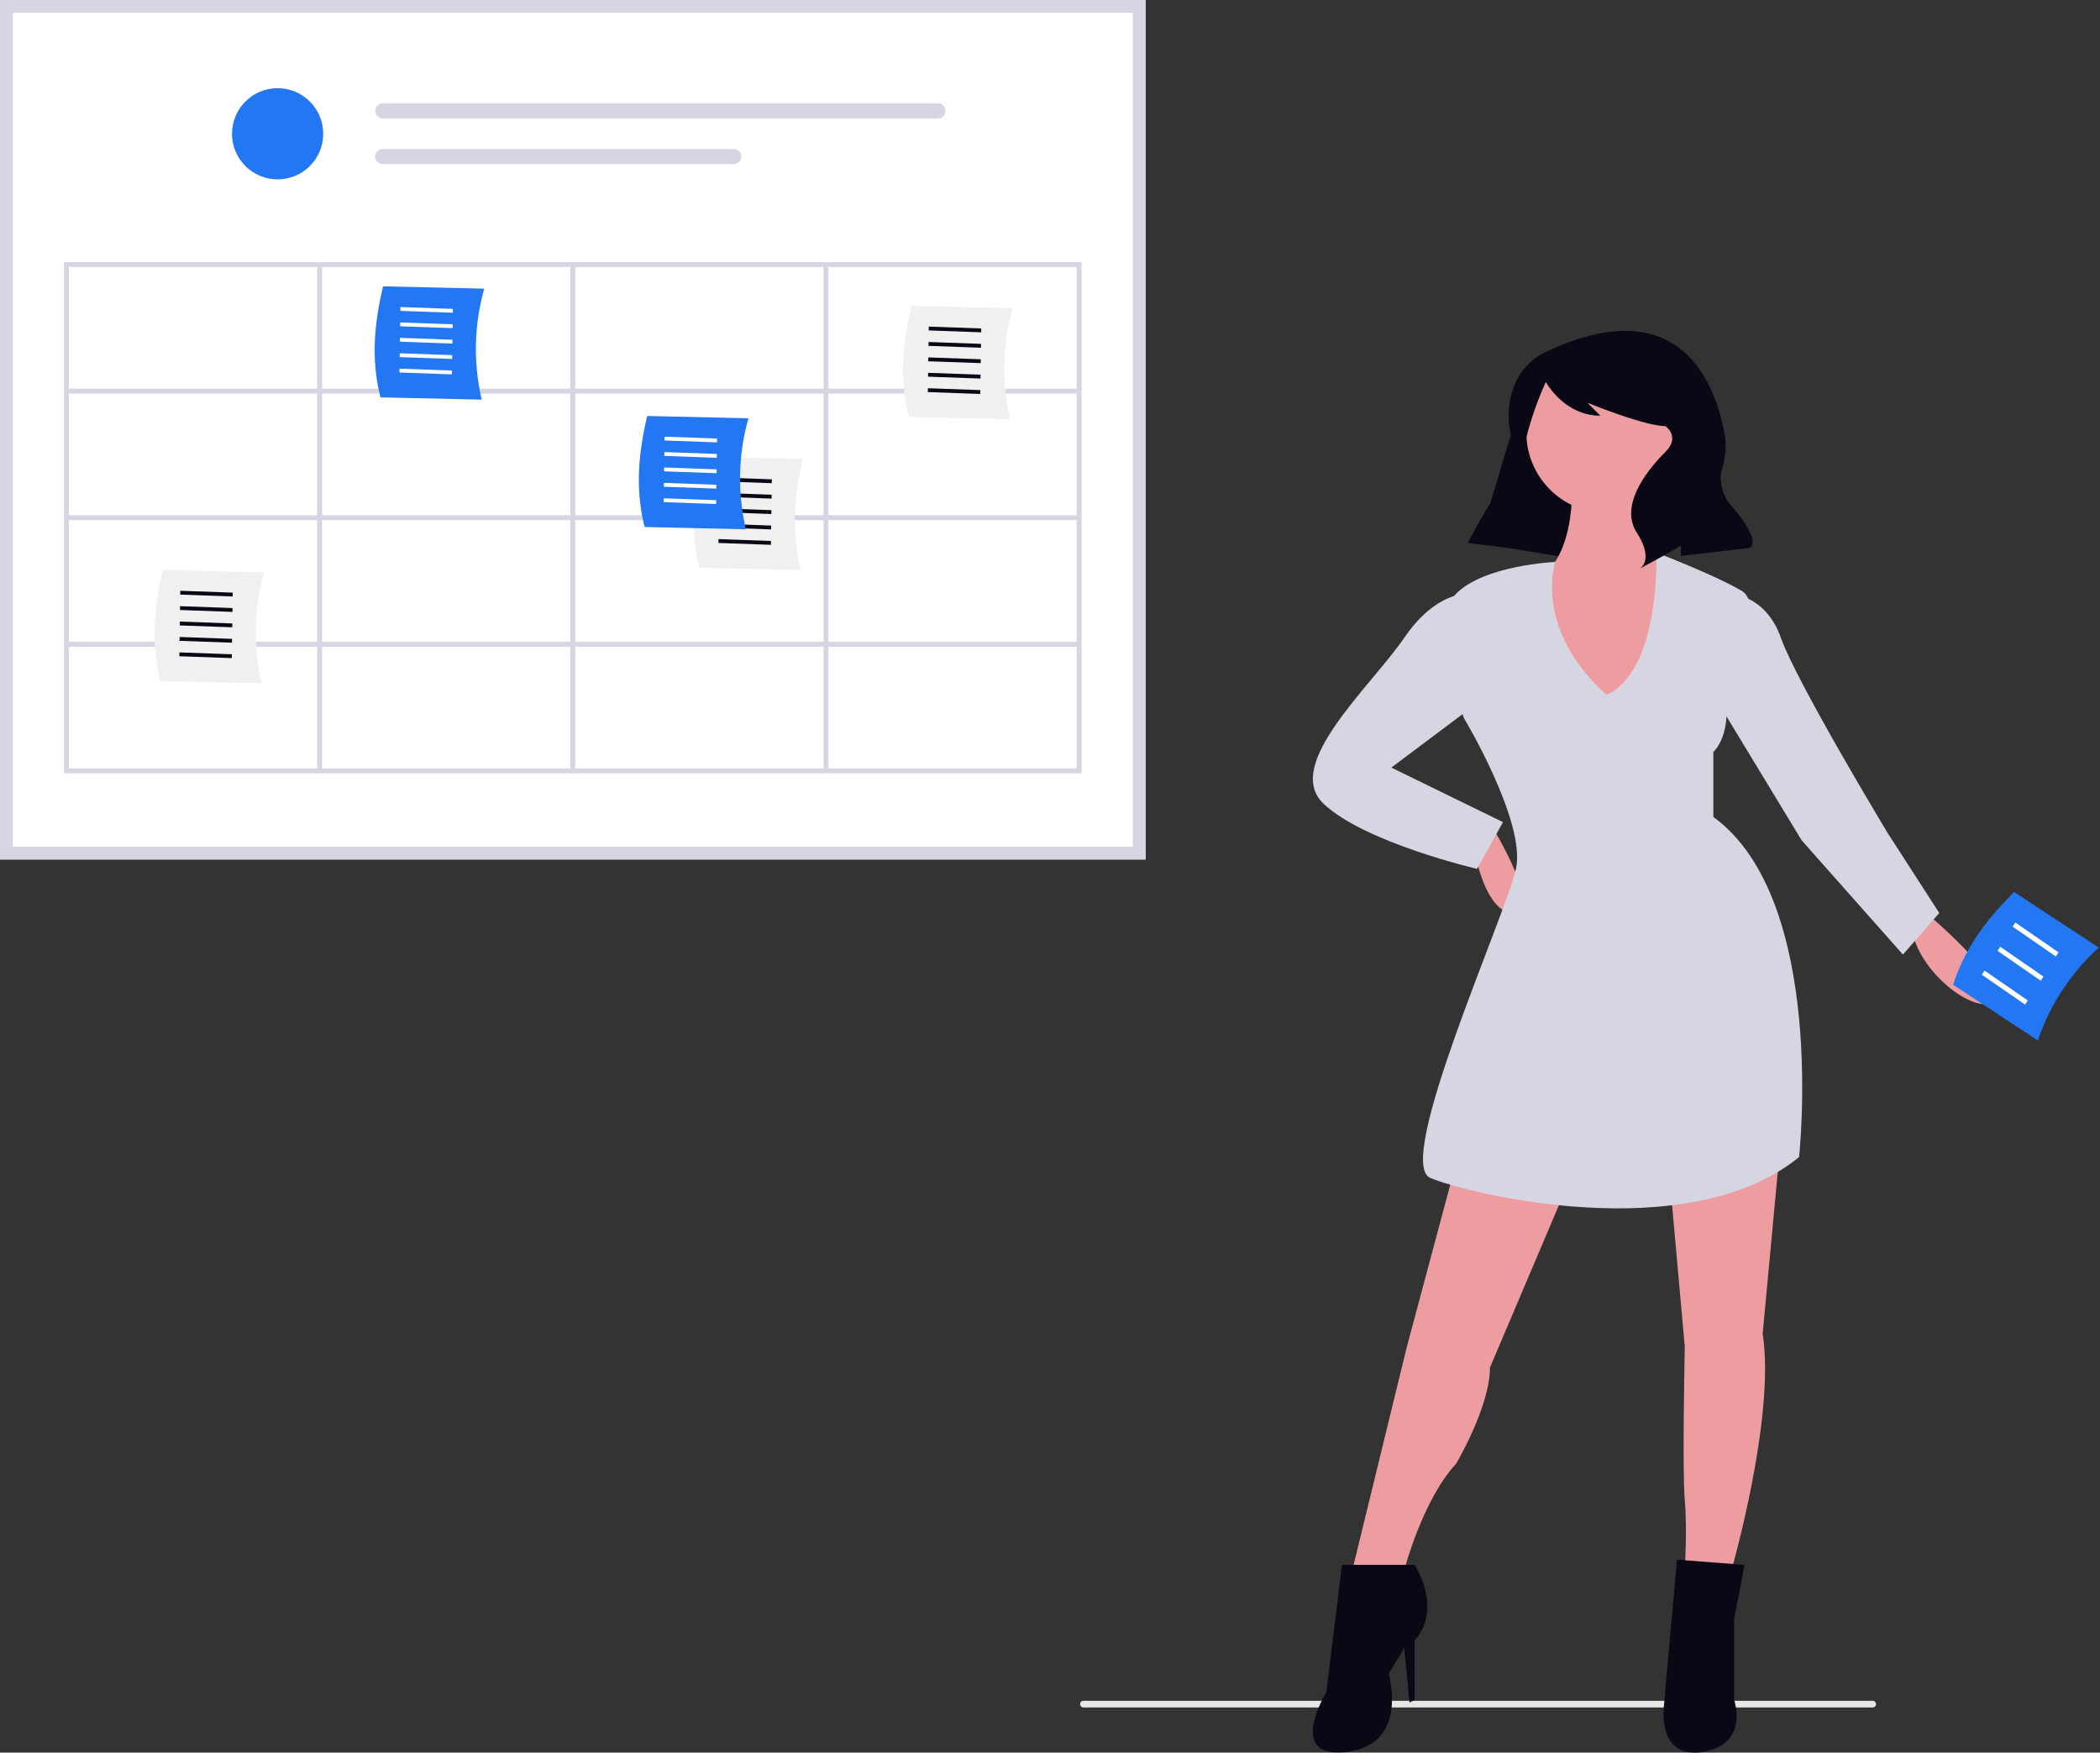 <?xml version="1.0" encoding="UTF-8"?> <svg xmlns="http://www.w3.org/2000/svg" xmlns:xlink="http://www.w3.org/1999/xlink" width="799.835" height="667.553" viewBox="0 0 799.835 667.553" role="img"><rect x="0" y="0" width="799.835" height="667.553" fill="#333333" stroke="none"/><g transform="translate(-556.999 -165.975)"><g transform="translate(968.382 291.993)"><path d="M98.164,746.538a1.273,1.273,0,0,0,1.276,1.276H400.028a1.276,1.276,0,1,0,0-2.552H99.438a1.273,1.273,0,0,0-1.276,1.276Z" transform="translate(-98.162 -223.463)" fill="#e6e6e6"></path><g transform="translate(88.631 0)"><g transform="translate(0 0)"><path d="M60.867,185.859l35.61,5.936,11.87-56.383-28.686-11.87Z" transform="translate(2.165 -105.074)" fill="#090814"></path><path d="M248.413,301.6s2.968,37.589-19.783,40.556,19.783,70.231,30.664,69.242,30.664-73.2,30.664-73.2-25.719-17.806-16.818-33.636Z" transform="translate(-149.771 -245.549)" fill="#ed9da0"></path><ellipse cx="30.664" cy="30.664" rx="30.664" ry="30.664" transform="translate(81.332 8.081)" fill="#ed9da0"></ellipse><path d="M211.594,424.228s3.957,28.686,15.827,28.686-7.913-32.642-7.913-32.642Z" transform="translate(-151.036 -231.168)" fill="#ed9da0"></path><path d="M366.63,449.382s29.676,24.729,25.719,32.647-29.676-8.9-31.653-28.686Z" transform="translate(-132.967 -227.64)" fill="#ed9da0"></path><path d="M210.578,534.079,191.783,604.31l-20.772,85.069h19.783s6.923-26.708,19.783-40.557c0,0,12.859-21.762,12.859-36.6l30.664-72.2Z" transform="translate(-155.955 -217.376)" fill="#ed9da0"></path><path d="M278.646,539l5.936,66.274s-.989,47.48,0,58.361,0,26.708,0,26.708h17.8s16.818-58.361,11.87-90.015l6.924-74.188Z" transform="translate(-142.911 -218.338)" fill="#ed9da0"></path><path d="M265.041,381.13s-26.651-21.12-19.755-50.622c0,0-26.736,1.163-37.617,12.044s2.968,47.48,2.968,47.48S234.377,429.6,230.42,447.4s-46.491,111.777-32.642,117.711,97.928,26.708,140.462-7.913c0,0,10.875-97.928-32.642-129.581V402.892s7.913-6.924,3.957-24.729c0,0,16.818-30.664,6.924-36.6s-32.614-14.633-32.614-14.633S285.813,371.239,265.041,381.13Z" transform="translate(-153.045 -242.479)" fill="#d6d6e3"></path><path d="M218.134,340.87s-12.859-1.978-25.719,16.818-46.491,48.469-30.664,63.307,58.361,24.729,58.361,24.729l9.9-17.809-42.534-20.772,35.605-26.706Z" transform="translate(-157.575 -240.797)" fill="#d6d6e3"></path><path d="M299.9,340.864s13.849,0,19.783,16.818,40.556,74.188,40.556,74.188l19.781,30.663-13.846,15.829L327.6,434.839,291,374.5Z" transform="translate(-141.415 -240.791)" fill="#d6d6e3"></path><path d="M196.375,670.828H168.682L162.746,719.3s-15.824,25.722,7.91,22.752,15.827-29.676,15.827-29.676l5.936-9.892,1.979,20.772,1.978-.989v-22.75S207.256,689.622,196.375,670.828Z" transform="translate(-157.579 -200.804)" fill="#090814"></path><path d="M307.566,671.042l-25.719-1.978L276.9,724.457s-2.968,20.772,14.838,17.806,11.87-19.783,11.87-19.783V691.815Z" transform="translate(-143.144 -201.018)" fill="#090814"></path><path d="M240.936,259.193s-14.411,4.8-15.143,23.769a33.648,33.648,0,0,0,1,9.008c.812,3.439,1.333,10.839-4.956,20.508A203,203,0,0,0,210.317,332.3l-.045.09,15.827,1.978,3.364-26.236A130.633,130.633,0,0,1,239.835,271.3l.112-.244s6.923,12.868,20.771,12.868l-4.946-4.946s21.762,8.9,29.676,8.9c0,0,5.936,3.957,0,9.892s-17.805,19.783-10.875,30.664.989,13.849.989,13.849l10.875-5.936,4.946-2.968v3.957l25.719-2.968s6.924-.989-7.913-17.806c0,0-3.919-6.53-2.2-12.163a28.408,28.408,0,0,0,1.08-13.286C304.741,272.573,291.7,235.705,240.936,259.193Z" transform="translate(-151.196 -251.607)" fill="#090814"></path></g></g></g><g transform="matrix(0.848, 0.53, -0.53, 0.848, 1321.439, 504.046)"><path d="M40.78,43.154,2.217,42.28C-1.641,27.338.1,13.111,3.174,0L41.737.873a84.435,84.435,0,0,0-.957,42.28Z" transform="translate(0)" fill="#2377F3"></path><path d="M0,1.88.02,0,20,.915l-.021,1.88Z" transform="translate(9.698 9.617)" fill="#fff"></path><path d="M0,1.88.021,0,20,.915l-.021,1.88Z" transform="translate(9.698 20.486)" fill="#fff"></path><path d="M0,1.88.021,0,20,.915l-.021,1.88Z" transform="translate(9.445 31.355)" fill="#fff"></path></g><g transform="translate(556.999 165.975)"><path d="M635.745,486.635H199.4V159.263H635.745Z" transform="translate(-199.401 -159.263)" fill="#fff"></path><circle cx="17.369" cy="17.369" r="17.369" transform="translate(88.366 33.587)" fill="#2377F3"></circle><path d="M355.737,201.529a2.895,2.895,0,0,0,0,5.79H567.09a2.895,2.895,0,0,0,0-5.79Z" transform="translate(-209.889 -162.152)" fill="#d6d6e3"></path><path d="M355.736,220.172a2.895,2.895,0,1,0-.012,5.79h133.62a2.895,2.895,0,1,0,0-5.79Z" transform="translate(-209.888 -163.426)" fill="#d6d6e3"></path><path d="M635.745,486.635H199.4V159.263H635.745Zm-431.46-4.884H630.862v-317.6H204.285Z" transform="translate(-199.401 -159.263)" fill="#d6d6e3"></path><path d="M225.579,266.422V461.137H613.146V266.422Zm385.7,48.213H516.72v-46.35h94.563Zm-190.989,0v-46.35h94.563v46.35Zm94.563,1.863v46.35H420.294V316.5Zm-96.426-1.863H323.868v-46.35h94.563Zm0,1.863v46.35H323.868V316.5ZM322,362.848H227.442V316.5H322Zm0,1.863v46.35H227.442v-46.35Zm1.863,0h94.563v46.35H323.868Zm94.563,48.213v46.35H323.868v-46.35Zm1.863,0h94.563v46.35H420.294Zm0-1.863v-46.35h94.563v46.35Zm96.426-46.35h94.563v46.35H516.72Zm0-1.863V316.5h94.563v46.35ZM322,268.285v46.35H227.442v-46.35ZM227.442,412.924H322v46.35H227.442Zm289.278,46.35v-46.35h94.563v46.35Z" transform="translate(-201.191 -166.587)" fill="#d6d6e3"></path><path d="M393.359,319.484,354.8,318.61c-3.857-14.942-2.121-29.17.957-42.28l38.563.873a84.435,84.435,0,0,0-.957,42.28Z" transform="translate(-209.871 -167.264)" fill="#2377F3"></path><path d="M163.676,143.388l.02-1.467,19.979.714-.021,1.467Z" transform="translate(-11.186 -24.978)" fill="#fff"></path><path d="M163.586,149.688l.02-1.467,19.978.715-.021,1.467Z" transform="translate(-11.18 -25.409)" fill="#fff"></path><path d="M163.495,155.988l.021-1.467,19.978.715-.021,1.467Z" transform="translate(-11.174 -25.84)" fill="#fff"></path><path d="M163.4,162.288l.02-1.467,19.979.715L183.383,163Z" transform="translate(-11.168 -26.27)" fill="#fff"></path><path d="M163.315,168.588l.02-1.467,19.979.715-.021,1.467Z" transform="translate(-11.161 -26.701)" fill="#fff"></path><g transform="translate(58.859 217.137)"><path d="M303.359,435.484,264.8,434.61c-3.857-14.942-2.121-29.17.957-42.28l38.563.873a84.435,84.435,0,0,0-.957,42.28Z" transform="translate(-262.579 -392.33)" fill="#f0f0f0"></path><path d="M73.676,259.388l.02-1.467,19.979.714-.021,1.467Z" transform="translate(-63.894 -250.044)" fill="#090814"></path><path d="M73.586,265.688l.021-1.467,19.978.715-.021,1.467Z" transform="translate(-63.888 -250.475)" fill="#090814"></path><path d="M73.5,271.988l.021-1.467,19.978.715-.02,1.467Z" transform="translate(-63.882 -250.905)" fill="#090814"></path><path d="M73.4,278.288l.02-1.467,19.979.715L93.383,279Z" transform="translate(-63.876 -251.336)" fill="#090814"></path><path d="M73.315,284.588l.02-1.467,19.979.715-.021,1.467Z" transform="translate(-63.87 -251.767)" fill="#090814"></path></g><g transform="translate(264.196 173.984)"><path d="M519.359,382.483,480.8,381.61c-3.857-14.942-2.121-29.17.957-42.28l38.563.873a84.435,84.435,0,0,0-.957,42.28Z" transform="translate(-478.579 -339.33)" fill="#f0f0f0"></path><g transform="translate(9.445 7.877)"><path d="M289.676,206.388l.02-1.467,19.979.714-.021,1.467Z" transform="translate(-289.34 -204.921)" fill="#090814"></path><path d="M289.586,212.688l.021-1.467,19.978.715-.021,1.467Z" transform="translate(-289.334 -205.352)" fill="#090814"></path><path d="M289.495,218.988l.021-1.467,19.978.715-.021,1.467Z" transform="translate(-289.327 -205.782)" fill="#090814"></path><path d="M289.4,225.288l.02-1.467,19.979.715L309.383,226Z" transform="translate(-289.321 -206.213)" fill="#090814"></path><path d="M289.315,231.588l.021-1.467,19.979.715-.021,1.467Z" transform="translate(-289.315 -206.643)" fill="#090814"></path></g></g><g transform="translate(243.326 158.443)"><path d="M501.359,372.484,462.8,371.61c-3.857-14.942-2.121-29.17.957-42.28l38.563.873a84.435,84.435,0,0,0-.957,42.28Z" transform="translate(-460.579 -329.33)" fill="#2377F3"></path><path d="M271.676,196.388l.021-1.467,19.979.714-.021,1.467Z" transform="translate(-261.894 -187.044)" fill="#fff"></path><path d="M271.586,202.688l.021-1.467,19.978.715-.021,1.467Z" transform="translate(-261.888 -187.475)" fill="#fff"></path><path d="M271.495,208.988l.021-1.467,19.978.715-.02,1.467Z" transform="translate(-261.882 -187.905)" fill="#fff"></path><path d="M271.4,215.288l.021-1.467,19.979.715L291.383,216Z" transform="translate(-261.876 -188.336)" fill="#fff"></path><path d="M271.315,221.588l.021-1.467,19.979.715-.021,1.467Z" transform="translate(-261.87 -188.767)" fill="#fff"></path></g><path d="M609.359,327.484,570.8,326.61c-3.857-14.942-2.121-29.17.957-42.28l38.563.873a84.435,84.435,0,0,0-.957,42.28Z" transform="translate(-224.634 -167.811)" fill="#f0f0f0"></path><path d="M379.676,151.388l.02-1.467,19.979.714-.021,1.467Z" transform="translate(-25.949 -25.525)" fill="#090814"></path><path d="M379.586,157.688l.021-1.467,19.978.715-.021,1.467Z" transform="translate(-25.943 -25.956)" fill="#090814"></path><path d="M379.495,163.988l.021-1.467,19.978.715-.021,1.467Z" transform="translate(-25.937 -26.386)" fill="#090814"></path><path d="M379.4,170.288l.02-1.467,19.979.715L399.383,171Z" transform="translate(-25.931 -26.817)" fill="#090814"></path><path d="M379.315,176.588l.021-1.467,19.979.715-.021,1.467Z" transform="translate(-25.925 -27.248)" fill="#090814"></path></g></g></svg> 